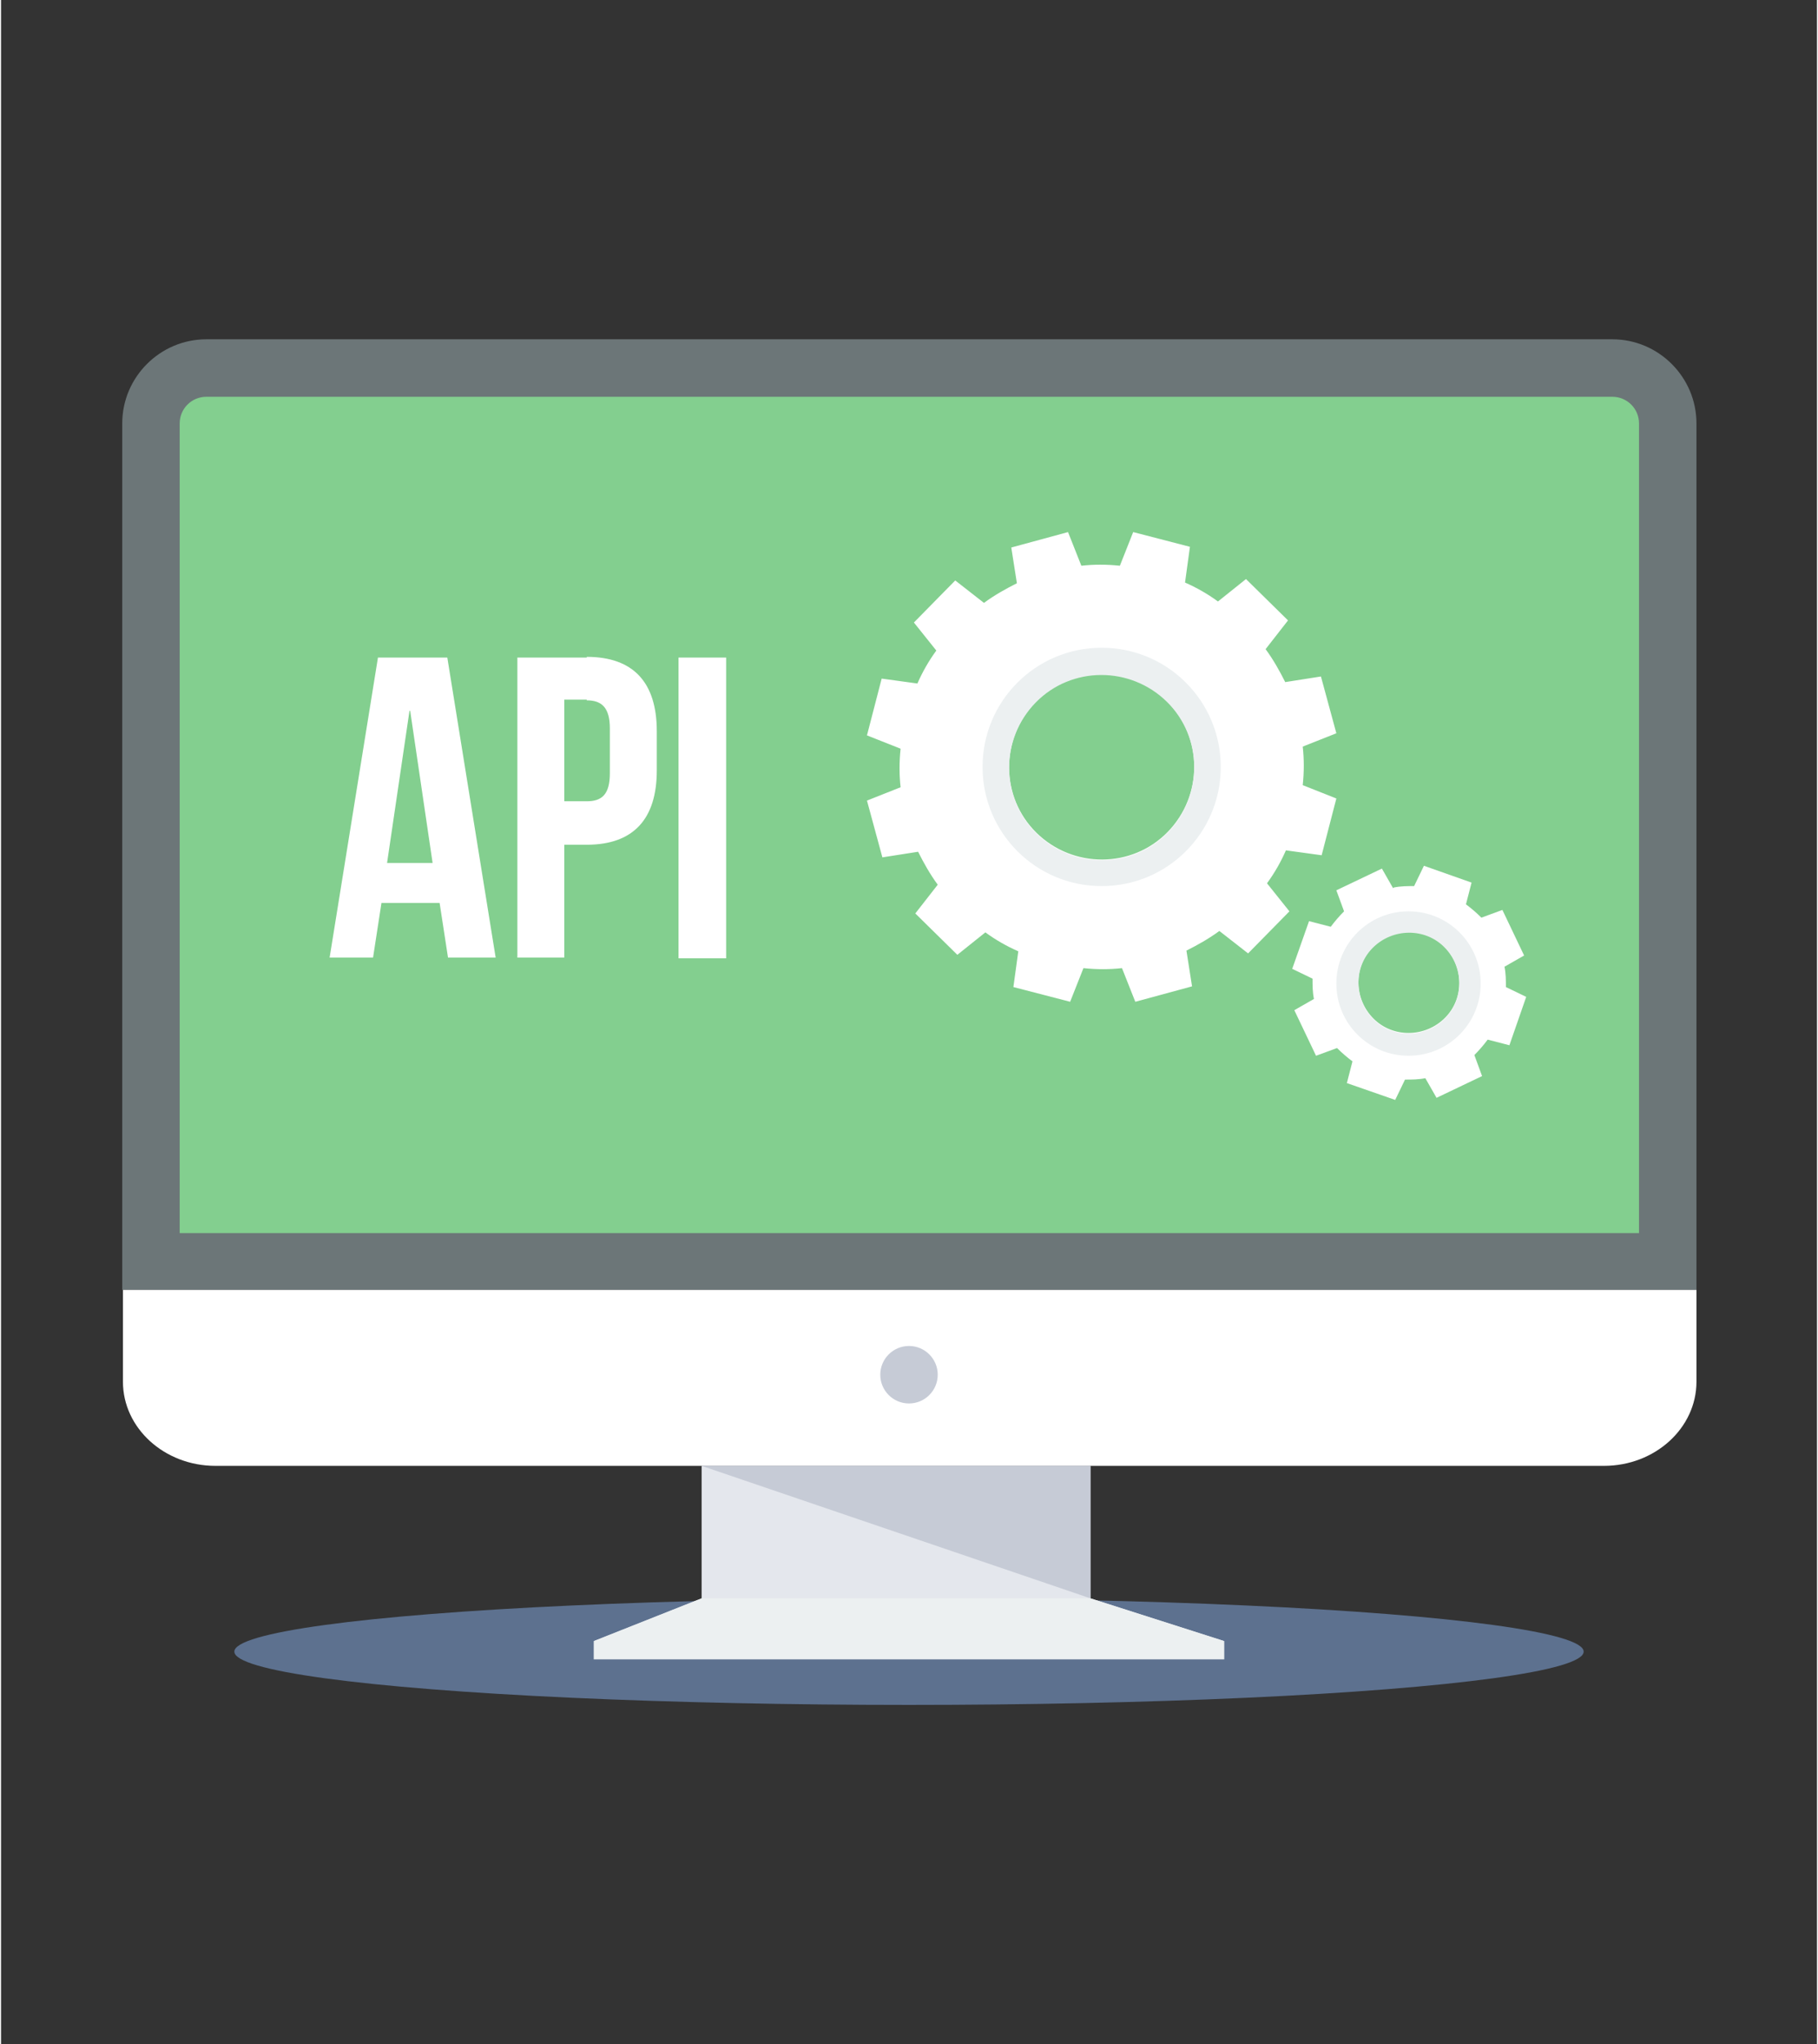 <svg xmlns="http://www.w3.org/2000/svg" xmlns:xlink="http://www.w3.org/1999/xlink" height="218px" style="shape-rendering:geometricPrecision; text-rendering:geometricPrecision; image-rendering:optimizeQuality; fill-rule:evenodd; clip-rule:evenodd" version="1.1" viewBox="0 0 2592 2916" width="194px" xml:space="preserve"><rect x="0" y="0" width="2592" height="2916" fill="#333333" stroke="none"/><defs><style type="text/css">
   <![CDATA[
    .fil1 {fill:#5D718F}
    .fil0 {fill:#6B7F9E}
    .fil2 {fill:#6C7678}
    .fil3 {fill:#83CF8F}
    .fil7 {fill:#C6CBD6}
    .fil8 {fill:#E4E7ED}
    .fil6 {fill:#ECF0F1}
    .fil4 {fill:white}
    .fil5 {fill:white;fill-rule:nonzero}
   ]]>
  </style></defs><g id="Layer_x0020_1"><g id="_547662912"><g><ellipse class="fil1" cx="1296" cy="2356" rx="963" ry="76"/><path class="fil2" d="M293 484l2007 0c66,0 120,54 120,120l0 1236 -2247 0 0 -1236c0,-66 54,-120 120,-120z"/><path class="fil3" d="M254 1759l2084 0 0 -1155c0,-21 -17,-38 -38,-38l-2007 0c-21,0 -38,17 -38,38l0 1155z"/><path class="fil4" d="M2420 1840l0 131c0,66 -59,120 -132,120l-1982 0c-73,0 -132,-54 -132,-120l0 -131 2247 0z"/><path class="fil5" d="M637 938l-99 0 -69 428 62 0 12 -78 83 0 12 78 68 0 -69 -428zm-53 76l32 217 -65 0 32 -217z"/><path class="fil5" d="M836 938l-99 0 0 428 67 0 0 -161 32 0c67,0 100,-37 100,-106l0 -56c0,-69 -33,-106 -100,-106zm0 61c21,0 33,10 33,40l0 64c0,31 -12,40 -33,40l-32 0 0 -145 32 0z" id="1"/><polygon class="fil5" id="2" points="967,1367 1035,1367 1035,938 967,938 "/><path class="fil4" d="M1450 832l-8 -51 81 -22 19 48c18,-2 36,-2 55,0l19 -48 81 21 -7 51c16,7 32,16 47,27l40 -32 60 59 -32 41c11,15 20,31 28,47l51 -8 22 81 -48 19c2,18 2,36 0,55l48 19 -21 81 -51 -7c-7,16 -16,32 -27,47l32 40 -59 60 -41 -32c-15,11 -31,20 -47,28l8 51 -81 22 -19 -48c-18,2 -36,2 -55,0l-19 48 -81 -21 7 -51c-16,-7 -32,-16 -47,-27l-40 32 -60 -59 32 -41c-11,-15 -20,-31 -28,-47l-51 8 -22 -81 48 -19c-2,-18 -2,-36 0,-55l-48 -19 21 -81 51 7c7,-16 16,-32 27,-47l-32 -40 59 -60 41 32c15,-11 31,-20 47,-28zm27 169c51,-52 135,-52 187,-1 52,51 52,135 1,187 -51,52 -135,52 -187,1 -52,-51 -52,-135 -1,-187z"/><path class="fil6" d="M1571 924c94,0 170,76 170,170 0,94 -76,170 -170,170 -94,0 -170,-76 -170,-170 0,-94 76,-170 170,-170zm-94 78c51,-52 135,-52 187,-1 52,51 52,135 1,187 -51,52 -135,52 -187,1 -52,-51 -52,-135 -1,-187z"/><path class="fil4" d="M1988 1266c10,-2 19,-2 29,-2l14 -29 68 24 -8 31c8,6 15,12 22,19l30 -11 31 65 -28 16c2,10 2,19 2,29l29 14 -24 69 -31 -8c-6,8 -12,15 -19,22l11 30 -65 31 -16 -28c-10,2 -19,2 -29,2l-14 29 -69 -24 8 -31c-8,-6 -15,-12 -22,-19l-30 11 -31 -65 28 -16c-2,-10 -2,-19 -2,-29l-29 -14 24 -68 31 8c6,-8 12,-15 19,-22l-11 -30 65 -31 16 28zm-30 85c28,-28 74,-29 102,-1 28,28 29,74 1,102 -28,28 -74,29 -102,1 -28,-28 -29,-74 -1,-102z"/><path class="fil6" d="M2009 1300c57,0 103,46 103,103 0,57 -46,103 -103,103 -57,0 -103,-46 -103,-103 0,-57 46,-103 103,-103zm-51 52c28,-28 74,-29 102,-1 28,28 29,74 1,102 -28,28 -74,29 -102,1 -28,-28 -29,-74 -1,-102z"/><g><circle class="fil7" cx="1296" cy="1961" r="41"/><g><polygon class="fil8" points="1555,2280 1746,2341 846,2341 1000,2280 1000,2091 1555,2091 "/><polygon class="fil7" points="1555,2280 1000,2091 1555,2091 "/><polygon class="fil6" points="1000,2280 1555,2280 1746,2341 1746,2367 1296,2367 846,2367 846,2341 "/></g></g></g></g></g></svg>
